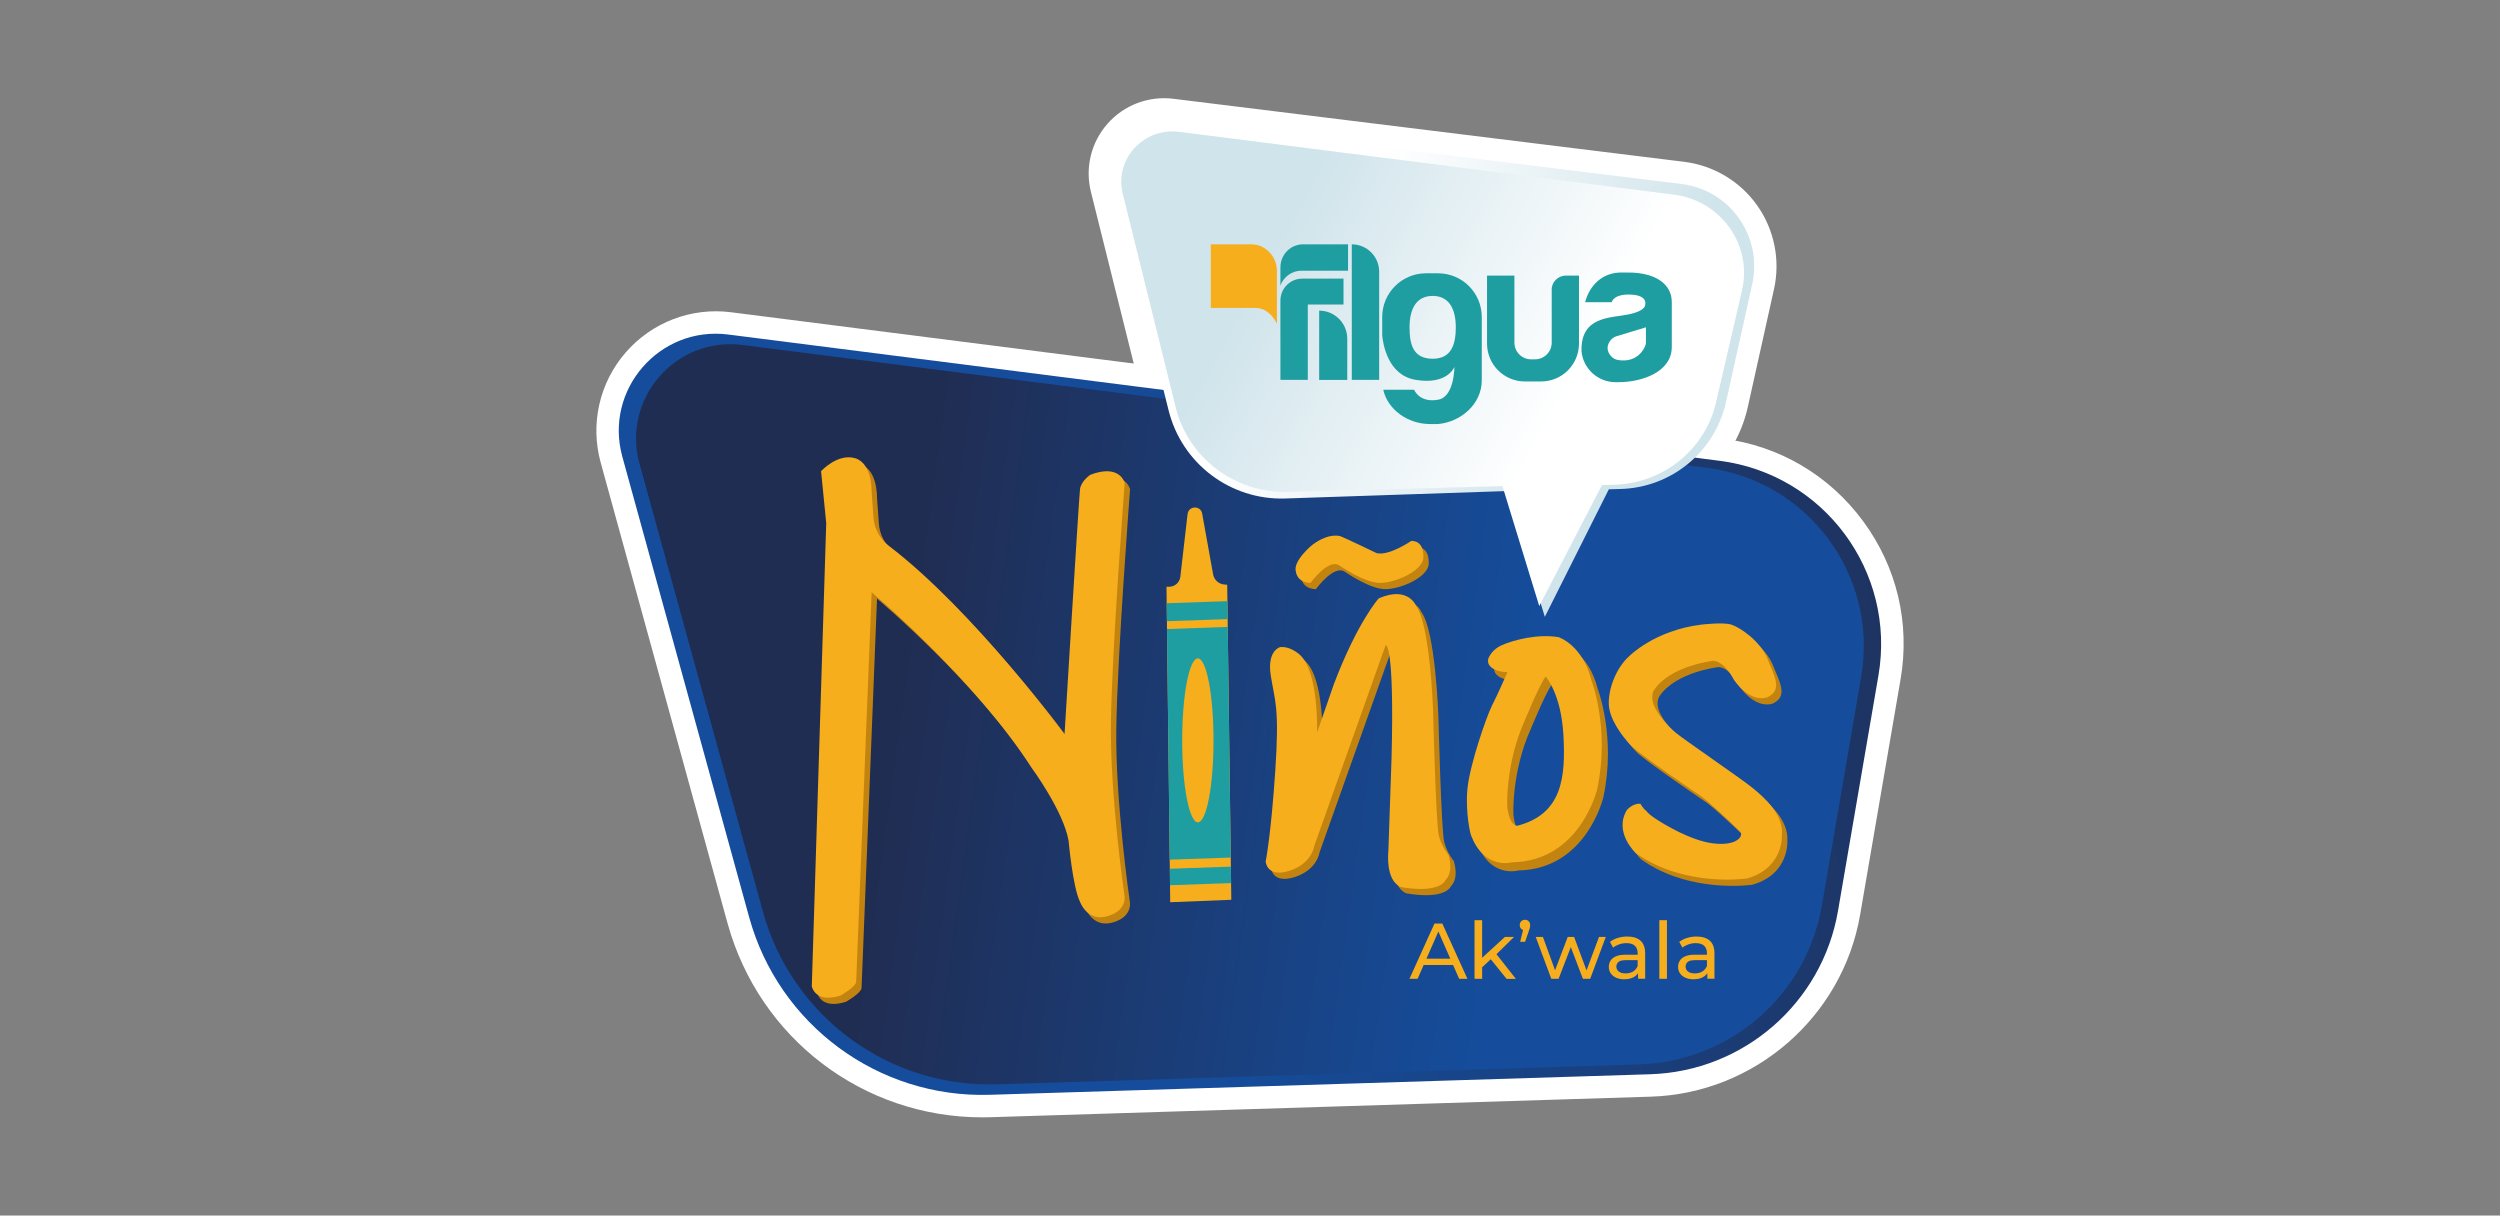 <?xml version="1.0" encoding="UTF-8"?>
<svg xmlns="http://www.w3.org/2000/svg" xmlns:xlink="http://www.w3.org/1999/xlink" id="Capa_1" data-name="Capa 1" viewBox="0 0 552.36 268.57">
  <rect x="0" y="0" width="552.36" height="268.57" fill="#808080" stroke="none"/>
  <defs>
    <style>
      .cls-1 {
        fill: #1f9ea2;
      }

      .cls-2 {
        fill: #f7ae1d;
      }

      .cls-3 {
        clip-path: url(#clippath-1);
      }

      .cls-4 {
        clip-path: url(#clippath-2);
      }

      .cls-5, .cls-6 {
        fill: #fff;
      }

      .cls-7 {
        fill: url(#Degradado_sin_nombre_6-3);
      }

      .cls-8 {
        fill: url(#Degradado_sin_nombre_6-2);
      }

      .cls-9 {
        fill: #c3840f;
      }

      .cls-10 {
        fill: url(#Degradado_sin_nombre_6);
      }

      .cls-6 {
        clip-path: url(#clippath);
      }

      .cls-11 {
        fill: url(#Degradado_sin_nombre_17);
      }

      .cls-12 {
        fill: url(#Degradado_sin_nombre_18);
      }
    </style>
    <linearGradient id="Degradado_sin_nombre_18" data-name="Degradado sin nombre 18" x1="125.94" y1="186.11" x2="509.68" y2="99.88" gradientUnits="userSpaceOnUse">
      <stop offset=".32" stop-color="#154d9c"></stop>
      <stop offset=".85" stop-color="#202d53"></stop>
    </linearGradient>
    <linearGradient id="Degradado_sin_nombre_17" data-name="Degradado sin nombre 17" x1="447.08" y1="192.39" x2="96.74" y2="143.87" gradientUnits="userSpaceOnUse">
      <stop offset=".32" stop-color="#154d9c"></stop>
      <stop offset=".71" stop-color="#202d53"></stop>
    </linearGradient>
    <linearGradient id="Degradado_sin_nombre_6" data-name="Degradado sin nombre 6" x1="243.49" y1="31.66" x2="386.09" y2="107.82" gradientUnits="userSpaceOnUse">
      <stop offset=".35" stop-color="#fff"></stop>
      <stop offset=".78" stop-color="#d0e4eb"></stop>
    </linearGradient>
    <linearGradient id="Degradado_sin_nombre_6-2" data-name="Degradado sin nombre 6" x1="399.33" y1="118.92" x2="250.92" y2="38.03" gradientTransform="translate(-.86 -5.1) rotate(.32)" xlink:href="#Degradado_sin_nombre_6"></linearGradient>
    <clipPath id="clippath">
      <path class="cls-2" d="M262.39,113.57l-1.6,13.85c-.15,1.27-1.22,2.22-2.49,2.22h-.57l.82,69.7,13.5-.54-.91-69.61-.61-.04c-1.25-.09-2.28-1.02-2.5-2.25l-2.42-13.43c-.33-1.84-3-1.76-3.21.1Z"></path>
    </clipPath>
    <clipPath id="clippath-1">
      <path class="cls-6" d="M258.54,204.3c-1.27,0-2.49-.49-3.41-1.36-.97-.92-1.53-2.2-1.54-3.54l-.82-69.7c-.02-1.32.5-2.6,1.43-3.54.53-.54,1.18-.95,1.89-1.19l1.38-11.96c.38-3.27,3.04-5.72,6.33-5.83,3.3-.11,6.1,2.17,6.69,5.41l2.14,11.87c2,.63,3.44,2.48,3.47,4.67l.91,69.61c.03,2.69-2.07,4.91-4.76,5.02l-13.5.54c-.07,0-.13,0-.2,0ZM262.73,133.15l.71,61.03,3.59-.14-.8-61.38c-.61-.44-1.15-.96-1.6-1.55-.5.8-1.15,1.49-1.9,2.04ZM262.39,113.57h0,0Z"></path>
    </clipPath>
    <linearGradient id="Degradado_sin_nombre_6-3" data-name="Degradado sin nombre 6" x1="399.33" y1="118.92" x2="250.92" y2="38.03" gradientTransform="translate(-.86 -5.1) rotate(.32)" xlink:href="#Degradado_sin_nombre_6"></linearGradient>
    <clipPath id="clippath-2">
      <path class="cls-2" d="M262.39,113.57l-1.6,13.85c-.15,1.27-1.22,2.22-2.49,2.22h-.57l.82,69.7,13.5-.54-.91-69.61-.61-.04c-1.25-.09-2.28-1.02-2.5-2.25l-2.42-13.43c-.33-1.84-3-1.76-3.21.1Z"></path>
    </clipPath>
  </defs>
  <g>
    <g>
      <path class="cls-12" d="M137.5,100.9l28.02,101.75c6.55,23.79,28.54,40.01,53.2,39.24l145.87-4.54c20.66-.64,38.01-15.74,41.51-36.11l8.93-51.99c3.94-22.92-12.03-44.5-35.1-47.44l-219.03-27.9c-15.2-1.94-27.47,12.22-23.4,26.99Z"></path>
      <path class="cls-5" d="M217.02,246.87c-26.28,0-49.26-17.42-56.28-42.91l-28.02-101.75c-2.35-8.54-.29-17.63,5.51-24.32,5.8-6.69,14.51-10.02,23.3-8.9l219.03,27.9c12.51,1.59,23.54,8.06,31.04,18.2,7.5,10.14,10.46,22.57,8.32,35l-8.93,51.99c-3.88,22.59-23.33,39.51-46.24,40.22l-145.87,4.54c-.62.02-1.24.03-1.85.03ZM158.09,78.69c-4.76,0-9.18,2.01-12.38,5.7-3.68,4.24-4.93,9.78-3.44,15.19l28.02,101.75c5.83,21.16,24.91,35.62,46.73,35.63.51,0,1.02,0,1.54-.02l145.87-4.54c18.22-.57,33.69-14.02,36.78-31.99l8.93-51.99c1.67-9.74-.64-19.48-6.52-27.43-5.88-7.95-14.52-13.01-24.32-14.26l-219.03-27.9c-.73-.09-1.46-.14-2.18-.14Z"></path>
    </g>
    <g>
      <path class="cls-11" d="M141.3,102.46l27.26,98.96c6.37,23.14,27.76,38.91,51.74,38.16l141.87-4.41c20.09-.62,36.97-15.31,40.37-35.12l8.68-50.56c3.83-22.29-11.7-43.28-34.14-46.14l-213.03-27.13c-14.78-1.88-26.71,11.88-22.76,26.25Z"></path>
      <path class="cls-5" d="M218.65,244.56c-25.62,0-48.03-16.98-54.87-41.83l-27.26-98.96h0c-2.3-8.35-.28-17.24,5.39-23.78s14.19-9.79,22.78-8.7l213.03,27.13c12.21,1.55,22.96,7.86,30.28,17.75,7.32,9.89,10.2,22.02,8.12,34.15l-8.68,50.56c-3.79,22.04-22.75,38.54-45.1,39.23l-141.87,4.41c-.6.02-1.21.03-1.81.03ZM146.08,101.14l27.26,98.96c5.78,21.01,25.04,35.22,46.81,34.52l141.87-4.41c17.66-.55,32.65-13.59,35.64-31l8.68-50.56c1.62-9.44-.62-18.87-6.32-26.57-5.7-7.7-14.06-12.6-23.56-13.81l-213.03-27.13c-5.37-.68-10.49,1.27-14.03,5.36s-4.76,9.43-3.32,14.65h0Z"></path>
    </g>
    <g>
      <path class="cls-9" d="M193.78,110.16l.4,5.54c.18,2.47,1.4,4.76,3.37,6.26,18.78,14.31,38.84,41.71,38.84,41.71,0,0,3.19-52.37,3.42-54.2s2.28-3.19,2.28-3.19c6.61-2.51,7.59,1.82,7.59,1.82,0,0-2.81,36.68-3.04,52.86s2.96,38.05,2.96,38.05c0,0,.91,3.42-3.65,4.78-4.56,1.37-6.15-3.19-6.15-3.19-1.59-3.19-2.51-13.44-2.51-13.44-1.14-6.61-8.2-16.18-8.2-16.18-12.76-19.82-35.32-38.74-35.32-38.74l-3.42,86.13c-.23,1.14-3.42,2.96-3.42,2.96-5.7,1.82-6.38-2.05-6.38-2.05l3.19-102.31-1.14-11.49s3.65-4,7.52-2.86,3.65,7.52,3.65,7.52Z"></path>
      <path class="cls-5" d="M184.18,226.81c-1.75,0-3.33-.42-4.72-1.26-2.33-1.41-3.48-3.7-3.77-5.38-.06-.33-.08-.68-.07-1.02l3.18-101.98-1.11-11.17c-.14-1.4.32-2.79,1.27-3.83.59-.64,5.93-6.24,12.58-4.28,3.45,1.01,7.37,4.81,7.21,12.17l.38,5.29c.08,1.07.6,2.04,1.43,2.67,11.84,9.02,23.97,22.81,31.69,32.28,1.02-16.66,2.47-40.05,2.65-41.44.48-3.88,3.79-6.26,4.45-6.7.31-.21.64-.38.99-.51,3.88-1.47,7.24-1.48,9.98-.01,2.51,1.34,3.82,3.65,4.21,5.37.11.48.15.98.11,1.48-.03.37-2.8,36.72-3.02,52.55-.21,14.81,2.58,34.93,2.88,37.08.68,3.28-.63,8.49-7.1,10.43-6.5,1.95-10.75-2.43-12.15-6.01-1.73-3.78-2.6-11.9-2.85-14.71-.77-3.97-4.85-10.61-7.28-13.9-.06-.08-.12-.17-.18-.26-7.63-11.85-19.07-23.53-26.62-30.65l-3,75.56c-.01.26-.04.52-.09.78-.18.92-.67,3.35-5.82,6.29-.3.17-.62.31-.95.42-1.52.49-2.95.73-4.28.73ZM187.82,107.7l.87,8.81c.02.21.03.43.02.64l-2.6,83.45,2.72-68.54c.07-1.89,1.22-3.57,2.95-4.34,1.73-.76,3.74-.48,5.19.73.64.54,11.25,9.49,22.07,21.54-7.03-8.15-15.95-17.6-24.49-24.1-3.1-2.36-5.03-5.95-5.31-9.86l-.4-5.54c-.01-.17-.02-.33-.01-.5.02-.85-.17-1.97-.4-2.58-.17.05-.38.14-.61.27ZM244.47,198.91s.05.1.08.14c.02,0,.03-.01.05-.02-.55-3.95-3.12-23.19-2.91-38.14.02-1.32.05-2.77.1-4.33-.16,2.57-.31,5.05-.45,7.4-.13,2.08-1.55,3.87-3.55,4.45-2,.59-4.16-.14-5.4-1.83-.05-.07-1.26-1.72-3.34-4.38,1.45,1.96,2.84,3.96,4.13,5.96,1.15,1.57,7.74,10.85,9,18.15.02.13.04.27.05.4.44,4.97,1.38,10.42,2,11.67.13.26.16.27.23.51Z"></path>
    </g>
    <g>
      <path class="cls-9" d="M284.07,144.34s-3.03.68-2.11,6.38c.91,5.7,1.94,6.84.97,21.19-.97,14.35-2.11,19.82-2.11,19.82,0,0,.23,3.65,5.24,2.05s5.49-5.47,5.49-5.47l15.77-44.37s1.99-.96,1.31,25.12l-.7,20.43s-.74,6.38,2.76,7.87c0,0,8.29,1.7,9.99-1.7,0,0,1.7-1.38.53-5.42,0,0-1.49-1.7-2.13-4.25-.64-2.55-1.28-27.85-1.28-27.85,0,0-.64-18.7-3.72-22.85,0,0-1.7-4.57-8.29-1.7,0,0-4.68,5.21-9.89,18.92l-3.72,10.74s.43-13.39-3.83-17.22c0,0-1.97-1.88-4.28-1.68Z"></path>
      <path class="cls-5" d="M314.94,202.77c-2.23,0-4.2-.33-5.26-.55-.32-.07-.64-.16-.94-.29-5.03-2.13-6.26-8.17-5.78-12.79l.69-20.11-7.31,20.58c-.6,2.72-2.96,7.04-8.78,8.9-4.14,1.32-6.86.33-8.42-.73-2.25-1.54-3.16-3.97-3.27-5.73-.03-.44,0-.89.09-1.32,0-.04,1.09-5.47,2.02-19.15.75-11.14.27-13.68-.4-17.19-.16-.84-.34-1.78-.52-2.88-1.3-8.14,3.3-11.41,5.92-12,.22-.05.45-.09.68-.1,4.18-.35,7.33,2.3,8.06,2.98.76.69,1.41,1.52,1.98,2.45,4.36-9.87,7.95-14.04,8.41-14.55.47-.53,1.06-.95,1.71-1.23,3.69-1.61,7.02-1.8,9.91-.57,2.73,1.16,4.1,3.22,4.69,4.37,3.33,5.31,4.15,19.24,4.35,25.13.29,11.66.8,24.81,1.15,26.89.3,1.13.93,1.98,1.05,2.14.51.56.79,1.12,1,1.86,1.48,5.1-.06,8.19-1.23,9.67-2.12,3.4-6.27,4.23-9.8,4.23ZM316.24,193.44s0,0,0,0c0,0,0,0,0,0ZM312.98,192.71c1.41.16,2.89.16,3.67,0,0-.09-.02-.19-.04-.32-.75-1.09-1.77-2.89-2.35-5.19-.34-1.38-.64-6.41-.89-12.29l-.51,14.76c0,.13-.01.27-.03.4-.09.84-.02,1.95.14,2.64ZM288.21,166.2c-.06,1.74-.17,3.73-.33,6.04-.49,7.31-1.04,12.39-1.46,15.67.11-.14.17-.26.21-.35,0-.42.07-.42.25-.91l6.62-18.63c-.7.19-1.46.23-2.21.09-1.27-.23-2.35-.94-3.08-1.92ZM284.31,149.28h0ZM307.95,139.03c.76.09,1.5.35,2.16.78.26.17.5.35.72.55-.25-1.01-.51-1.75-.76-2.15-.15-.2-.27-.4-.38-.61-.16,0-.45.03-.86.15-.24.33-.53.75-.88,1.28ZM309.44,137.02c.03.08.06.15.09.22-.03-.07-.06-.15-.09-.22Z"></path>
    </g>
    <g>
      <path class="cls-9" d="M290.74,130.17s4.07-5.64,6.49-3.78c0,0,5.64,3.92,9.06,3.78,3.43-.14,8.78-2.5,9.35-5.28,0,0,.57-4-2.64-4,0,0-4.85,3.35-7.64,2.71,0,0-6.64-3.21-7.92-3.71,0,0-2.43-1-6.28,1.86,0,0-4.42,3.57-3.64,5.99,0,0,.21,2.35,3.21,2.43Z"></path>
      <path class="cls-5" d="M306.13,135.14c-3.57,0-7.63-2.1-10.05-3.58-.45.45-.96,1.01-1.33,1.53-.96,1.31-2.51,2.09-4.13,2.04-4.6-.11-7.4-3.2-7.96-6.37-1.19-4.91,3.33-9.21,5.39-10.87.05-.04.11-.08.16-.12,5.62-4.17,10-2.89,11.03-2.49h0c1.15.45,5.09,2.33,7.27,3.38.89-.25,2.5-1.04,3.68-1.85.82-.56,1.81-.87,2.81-.87,2.26,0,4.27.89,5.67,2.5,2.31,2.67,2.02,6.15,1.88,7.16-.01.1-.03.2-.05.3-1.27,6.17-9.74,9.06-14,9.24-.12,0-.24,0-.37,0ZM294.22,130.33s0,0,0,0c0,0,0,0,0,0ZM306.11,118.74h0Z"></path>
    </g>
    <g>
      <path class="cls-9" d="M377.15,139.38s4.78-.57,6.56,0,6.28,3.43,7.99,7.56c1.71,4.14,3.28,6.92,0,8.49,0,0-3.57,1.57-7.42-3.85,0,0-1.93-4.04-4.57-4.2,0,0-9.56,1.06-13.13,6.55,0,0-.78,1.21,0,3.21s2.93,4.5,4.78,6.07,14.34,10.06,16.98,12.2c2.64,2.14,6.85,5.85,6.56,10.28,0,0,.57,7.42-7.71,9.78,0,0-13.77,2.07-24.55-5.57,0,0-4.99-4.57-2-9.56,0,0,1.36-1.57,3-1.36,0,0,.78,1.57,3,3.07s8.06,4.99,12.84,5.64c4.78.64,6.78-1.07,6.35-2.43,0,0-4.87-4.85-8.54-7.78,0,0-14.01-9.49-15.8-11.42-1.78-1.93-4.78-5.71-4.85-9.2-.07-3.5,1.71-7.99,4.5-10.49,0,0,5.57-5.71,15.98-6.99Z"></path>
      <path class="cls-5" d="M382.86,200.68c-5.64,0-15-1.02-23.06-6.73-.17-.12-.33-.25-.48-.39-2.76-2.53-6.92-9.07-2.9-15.77.15-.24.31-.47.5-.69.49-.57,3.02-3.25,6.74-3.09-2.71-1.96-4.95-3.69-5.77-4.58-2.76-2.98-6.07-7.56-6.17-12.47-.1-5.03,2.38-10.85,6.06-14.2,1.09-1.05,7.62-6.92,18.77-8.3,0,0,.01,0,.02,0,2.19-.26,6.22-.58,8.66.2,3.24,1.04,8.81,4.94,11.06,10.39.15.36.3.71.44,1.05.88,2.08,1.72,4.05,1.84,6.14.19,3.35-1.53,6.14-4.72,7.67-.05.02-.09.04-.14.07-2.7,1.19-8.57,1.36-13.46-5.52-.17-.23-.31-.48-.43-.74-.19-.38-.51-.86-.79-1.2-2.32.46-5.76,1.55-7.58,3.29.58,1.01,1.8,2.5,3.13,3.62.74.63,4.57,3.32,7.65,5.48,4,2.81,7.78,5.46,9.25,6.66,2.39,1.93,8.66,7.02,8.41,14.11.16,4.08-1.97,11.9-11.31,14.56-.2.06-.41.1-.62.13-.22.03-2.15.31-5.09.31ZM390.46,150.69h0ZM361.16,146.37h0,0Z"></path>
    </g>
    <g>
      <g>
        <path class="cls-10" d="M245.85,41.18l12.35,49.51c2.93,11.75,13.67,19.85,25.77,19.45l48.8-1.64,8.55,27.78,14.14-28.17,2.56-.07c11.26-.29,20.88-8.21,23.33-19.21l5.79-26.05c2.34-10.54-4.9-20.8-15.62-22.13l-112.88-13.93c-8.15-1.01-14.77,6.48-12.78,14.44Z"></path>
        <path class="cls-5" d="M341.33,141.24c-.14,0-.28,0-.41-.02-2.02-.17-3.73-1.55-4.33-3.48l-7.44-24.16-45.02,1.51c-14.33.49-27.27-9.28-30.75-23.2l-12.35-49.51h0c-1.33-5.33.05-10.96,3.69-15.07,3.64-4.11,9.06-6.16,14.51-5.49l112.88,13.93c6.49.8,12.38,4.32,16.15,9.67,3.77,5.34,5.12,12.07,3.7,18.45l-5.79,26.05c-2.91,13.11-14.24,22.55-27.63,23.07l-12.81,25.52c-.85,1.68-2.57,2.73-4.43,2.73ZM332.78,103.55c2.17,0,4.09,1.41,4.74,3.5l4.92,15.98,8.6-17.14c.82-1.63,2.48-2.69,4.3-2.73l2.56-.07c9.01-.23,16.66-6.53,18.61-15.33l5.79-26.05c.83-3.72.07-7.48-2.12-10.59-2.2-3.11-5.49-5.08-9.26-5.55l-112.88-13.93c-2.24-.28-4.38.53-5.87,2.22-1.49,1.69-2.04,3.91-1.49,6.1l12.35,49.51c2.35,9.42,11.09,16.01,20.79,15.69l48.8-1.64c.06,0,.11,0,.17,0Z"></path>
      </g>
      <g>
        <path class="cls-8" d="M248.07,42.81l11.7,47.22c2.78,11.2,13.14,18.98,24.87,18.66l47.31-1.29,8.14,26.51,13.86-26.75,2.48-.05c10.92-.21,20.28-7.7,22.71-18.16l5.75-24.78c2.33-10.03-4.64-19.84-15.02-21.16l-109.34-13.88c-7.89-1-14.35,6.09-12.47,13.68Z"></path>
        <path class="cls-5" d="M340.1,138.86c-.15,0-.3,0-.45-.02-2.01-.18-3.7-1.56-4.29-3.48l-7.03-22.9-43.55,1.19c-13.95.38-26.51-9.05-29.82-22.42l-11.7-47.22c-1.27-5.1.08-10.51,3.59-14.45,3.58-4.03,8.93-6.02,14.32-5.34l109.34,13.88c6.4.81,12.16,4.29,15.81,9.53,3.58,5.14,4.83,11.58,3.41,17.67l-5.75,24.78c-2.91,12.54-13.97,21.53-26.98,21.99l-12.5,24.14c-.86,1.65-2.56,2.68-4.4,2.68ZM331.96,102.44c2.17,0,4.1,1.42,4.74,3.5l4.58,14.91,8.28-15.98c.84-1.61,2.49-2.64,4.3-2.68l2.48-.05c8.67-.17,16.06-6.06,17.98-14.33l5.75-24.78c.79-3.41.12-6.87-1.89-9.76-2.05-2.95-5.3-4.9-8.92-5.36l-109.34-13.88c-2.17-.28-4.23.49-5.66,2.09-1.36,1.52-1.86,3.52-1.37,5.48l11.7,47.22c2.2,8.89,10.59,15.14,19.93,14.9l47.31-1.29s.09,0,.14,0Z"></path>
      </g>
    </g>
    <g>
      <g>
        <path class="cls-2" d="M276.54,53.99h-9.02v14.05h9.98c3.2.08,4.63,3.53,4.63,3.53v-11.73c0-3.09-2.5-5.85-5.59-5.85"></path>
        <path class="cls-5" d="M282.12,76.64c-2.01,0-3.83-1.18-4.55-3.13-.1-.18-.26-.4-.38-.52h-9.67c-2.74,0-4.96-2.22-4.96-4.96v-14.05c0-2.74,2.22-4.96,4.96-4.96h9.02c5.72,0,10.55,4.95,10.55,10.81v11.73c0,2.41-1.69,4.58-4.06,4.99-.3.05-.61.08-.9.08ZM272.48,63.08h4.7v-3.24c0-.48-.42-.89-.63-.89h-4.06v4.13Z"></path>
      </g>
      <g>
        <path class="cls-1" d="M287.55,59.81h10.29v-5.83h-9.95c-2.76,0-4.99,2.28-4.99,5.1v3.99c.72-1.91,2.53-3.26,4.66-3.26"></path>
        <path class="cls-5" d="M282.89,68.03c-.3,0-.6-.03-.9-.08-2.35-.43-4.06-2.48-4.06-4.88v-3.99c0-5.54,4.46-10.05,9.95-10.05h9.95c2.74,0,4.96,2.22,4.96,4.96v5.83c0,2.74-2.22,4.96-4.96,4.96h-10.28s-.01.02-.03.06c-.74,1.95-2.61,3.2-4.63,3.2Z"></path>
      </g>
      <g>
        <path class="cls-1" d="M298.67,53.99v29.94h6.05v-23.9c0-3.34-2.71-6.05-6.05-6.05"></path>
        <path class="cls-5" d="M304.72,88.89h-6.05c-2.74,0-4.96-2.22-4.96-4.96v-29.94c0-2.74,2.22-4.96,4.96-4.96,6.07,0,11,4.94,11,11v23.9c0,2.74-2.22,4.96-4.96,4.96Z"></path>
      </g>
      <g>
        <path class="cls-1" d="M297.67,83.93v-9.09c0-3.43-2.78-6.21-6.21-6.21v15.31h6.21Z"></path>
        <path class="cls-5" d="M297.67,88.89h-6.21c-2.74,0-4.96-2.22-4.96-4.96v-15.31c0-2.74,2.22-4.96,4.96-4.96,6.16,0,11.17,5.01,11.17,11.17v9.09c0,1.31-.52,2.58-1.45,3.51-.93.93-2.19,1.45-3.51,1.45Z"></path>
      </g>
      <g>
        <path class="cls-1" d="M296.83,61.56h-9.1c-2.67,0-4.83,2.17-4.83,4.84v17.53h6.05v-16.65h7.89v-5.72Z"></path>
        <path class="cls-5" d="M288.93,88.89h-6.05c-2.74,0-4.96-2.22-4.96-4.96v-17.53c0-5.4,4.39-9.8,9.79-9.8h9.1c2.74,0,4.96,2.22,4.96,4.96v5.72c0,2.74-2.22,4.96-4.96,4.96h-2.94v11.7c0,2.74-2.22,4.96-4.96,4.96Z"></path>
      </g>
      <g>
        <path class="cls-1" d="M342.84,64.05v11.66c0,2.03-1.65,3.68-3.68,3.68h-.88c-2.03,0-3.68-1.65-3.68-3.68v-14.82h-6.05v15.01c0,4.63,3.74,8.38,8.36,8.38h3.6c4.62,0,8.36-3.75,8.36-8.38v-15.01h-2.89c-1.74,0-3.16,1.41-3.16,3.16"></path>
        <path class="cls-5" d="M340.52,89.23h-3.6c-7.34,0-13.32-5.98-13.32-13.33v-15.01c0-2.74,2.22-4.96,4.96-4.96h6.05c2.22,0,4.1,1.46,4.73,3.48,1.47-2.1,3.9-3.48,6.65-3.48h2.89c2.74,0,4.96,2.22,4.96,4.96v15.01c0,7.35-5.97,13.33-13.32,13.33Z"></path>
      </g>
      <g>
        <path class="cls-1" d="M358.92,60.21h-.75c-4.08,0-6.96,2.79-7.95,6.56h5.88s.34-1.85,4.2-1.68c3.86.17,3.19,2.19,3.19,2.19,0,0,.34,1.35-3.69,2.19-3.96.83-10.56.33-10.38,8.11.36,3.85,3.58,6.86,7.52,6.86h.65c5.39,0,11.78-2.36,11.78-7.76v-9.88c0-.86-.15-1.73-.53-2.51-1.49-3.05-5.43-4.22-9.92-4.07M363.66,75.62c0,.19-.03.38-.08.56-.3,1.04-1.94,4.05-6.1,3.36-.56-.09-1.07-.37-1.46-.78-.65-.68-1.33-1.88-.32-3.39.36-.53.89-.91,1.49-1.09,1.74-.53,5.94-1.82,6.47-1.96v3.3h0Z"></path>
        <path class="cls-5" d="M357.6,89.4h-.65c-6.5,0-11.86-4.88-12.45-11.36-.01-.11-.02-.23-.02-.34-.08-3.37.75-5.84,2.04-7.64-.07-.08-.14-.16-.2-.25-.94-1.22-1.26-2.8-.87-4.29,1.63-6.23,6.64-10.26,12.74-10.26h.69c9.51-.27,13.12,4.18,14.43,6.86.68,1.4,1.03,2.98,1.03,4.68v9.88c0,8.35-8.42,12.72-16.74,12.72ZM360.98,67.68s0,0,0,0c0,0,0,0,0,0ZM360.98,67.67s0,0,0,0c0,0,0,0,0,0ZM360.98,67.66s0,0,0,0c0,0,0,0,0,0Z"></path>
      </g>
      <g>
        <path class="cls-1" d="M317.73,60.38h-2.68c-5.33,0-9.66,4.33-9.66,9.67v4.08c.17,1.63,1.11,8.75,7.39,9.8,7.05,1.18,8.57-2.87,8.57-2.87,0,0-.01,6.57-3.54,7.24-4.21.8-5.37-2.19-5.37-2.19h-6.82c.96,4.33,5.37,7.58,10.33,7.58h1.78c4.97-.45,9.66-4.34,9.66-9.68v-13.96c0-5.34-4.32-9.67-9.66-9.67M316.54,79.26c-4.29,0-5.11-3.11-5.11-6.94s1.34-6.94,5.11-6.94,5.11,3.11,5.11,6.94-1.01,6.94-5.11,6.94"></path>
        <path class="cls-5" d="M315.98,98.66c-7.35,0-13.73-4.82-15.2-11.47-.33-1.47.03-3,.97-4.18.27-.34.58-.64.93-.89-1.16-2.1-1.93-4.62-2.22-7.48-.02-.17-.03-.34-.03-.51v-4.08c0-8.07,6.56-14.63,14.61-14.63h2.6c8.11-.03,14.7,6.54,14.7,14.63v13.96c0,7.49-6.23,13.91-14.18,14.61-.14.01-.27.02-.41.02h-1.78ZM316.54,70.66c-.08.37-.16.91-.16,1.65,0,.99.07,1.6.14,1.96.08-.34.17-.95.17-1.96,0-.74-.07-1.28-.16-1.65ZM316.11,74.27h0Z"></path>
      </g>
    </g>
    <g>
      <path class="cls-9" d="M352.99,152.14c-2-7.92-7.28-9.56-7.28-9.56-4.64-.78-9.99.64-12.56,1.78-1.62.72-2.45,1.9-2.84,2.67-.28.56-.25,1.23.11,1.74,1.14,1.62,4.01,1.52,4.01,1.52,0,0-2.28,5.21-3.43,7.42-1.14,2.21-4.92,13.06-5.42,18.41s.71,9.99.71,9.99c2.93,8.06,9.2,6.21,9.2,6.21,15.06-.29,18.77-16.2,18.77-16.2,2.85-13.41-1.28-23.98-1.28-23.98ZM336.58,184.25s-1.71.14-2.21-4.28c0,0-.36-7.99,2.93-16.7,0,0,4.21-10.42,5.57-11.99,0,0,3.43,3.78,3.92,12.99.5,9.2-.21,17.4-10.2,19.98Z"></path>
      <path class="cls-5" d="M333.93,197.45c-.95,0-2.07-.11-3.27-.45-2.88-.81-6.79-3.07-9.02-9.21-.05-.14-.1-.29-.14-.44-.06-.22-1.43-5.55-.85-11.71.56-6.01,4.51-17.43,5.95-20.22.3-.58.7-1.42,1.13-2.34-.49-.41-.95-.89-1.36-1.47-1.41-2-1.6-4.62-.48-6.83,1.1-2.19,2.97-3.95,5.25-4.96,2.87-1.28,9.35-3.17,15.4-2.14.22.04.43.09.64.15.81.25,7.89,2.72,10.54,12.81.73,2.04,4.27,12.96,1.4,26.49,0,.03-.01.06-.02.09-1.57,6.73-8.38,19.45-22.99,20.01-.53.1-1.28.2-2.18.2ZM336.58,184.25h0,0ZM341.87,165.19c-1.82,4.9-2.35,9.58-2.5,12.26,2.19-2.06,2.81-5.65,2.5-12.26ZM354.28,176.11h0,0ZM338.8,147.77c.08.13.14.26.21.4.04-.05.07-.09.11-.13.13-.15.26-.28.4-.41-.24.04-.48.09-.71.14Z"></path>
    </g>
    <g>
      <path class="cls-2" d="M192.59,108.78l.4,5.54c.18,2.47,1.4,4.76,3.37,6.26,18.78,14.31,38.84,41.71,38.84,41.71,0,0,3.19-52.37,3.42-54.2s2.28-3.19,2.28-3.19c6.61-2.51,7.59,1.82,7.59,1.82,0,0-2.81,36.68-3.04,52.86-.23,16.18,2.96,38.05,2.96,38.05,0,0,.91,3.42-3.65,4.78-4.56,1.37-6.15-3.19-6.15-3.19-1.59-3.19-2.51-13.44-2.51-13.44-1.14-6.61-8.2-16.18-8.2-16.18-12.76-19.82-35.32-38.74-35.32-38.74l-3.42,86.13c-.23,1.14-3.42,2.96-3.42,2.96-5.7,1.82-6.38-2.05-6.38-2.05l3.19-102.31-1.14-11.49s3.65-4,7.52-2.86,3.65,7.52,3.65,7.52Z"></path>
      <path class="cls-5" d="M182.99,225.42c-1.75,0-3.33-.42-4.72-1.26-2.33-1.41-3.48-3.7-3.78-5.38-.06-.33-.08-.68-.07-1.02l3.18-101.98-1.11-11.17c-.14-1.4.32-2.79,1.27-3.83.59-.64,5.93-6.24,12.58-4.28,3.45,1.01,7.37,4.81,7.21,12.17l.38,5.29c.08,1.07.6,2.04,1.43,2.67,11.84,9.02,23.97,22.81,31.69,32.28,1.02-16.66,2.47-40.05,2.65-41.44.48-3.88,3.79-6.26,4.45-6.7.31-.21.64-.38.99-.51,3.88-1.47,7.24-1.48,9.98-.01,2.51,1.34,3.82,3.65,4.21,5.37.11.48.15.98.11,1.48-.03.37-2.8,36.72-3.02,52.55-.21,14.81,2.58,34.93,2.88,37.08.68,3.28-.63,8.49-7.1,10.43-6.5,1.95-10.75-2.43-12.15-6.01-1.73-3.78-2.6-11.9-2.85-14.71-.77-3.97-4.85-10.61-7.28-13.9-.06-.08-.12-.17-.18-.26-7.63-11.85-19.07-23.53-26.61-30.65l-3,75.56c-.01.26-.04.52-.09.78-.18.92-.67,3.35-5.82,6.29-.3.17-.62.31-.95.42-1.52.49-2.95.73-4.28.73ZM186.63,106.32l.87,8.81c.02.21.03.43.02.64l-2.6,83.45,2.72-68.54c.07-1.89,1.22-3.57,2.95-4.34,1.73-.76,3.74-.48,5.19.73.64.54,11.26,9.49,22.07,21.55-7.04-8.15-15.96-17.6-24.5-24.1-3.1-2.36-5.03-5.95-5.31-9.86l-.4-5.54c-.01-.17-.02-.33-.01-.5.02-.85-.17-1.97-.4-2.58-.17.05-.38.14-.61.27ZM243.28,197.53s.05.1.08.14c.02,0,.03-.01.05-.02-.55-3.95-3.12-23.19-2.91-38.14.02-1.32.05-2.77.1-4.33-.16,2.57-.31,5.05-.45,7.4-.13,2.08-1.55,3.87-3.55,4.45-2,.59-4.16-.14-5.4-1.83-.05-.07-1.27-1.72-3.34-4.39,1.45,1.96,2.84,3.96,4.14,5.97,1.15,1.57,7.74,10.85,9,18.15.02.13.04.27.05.4.44,4.97,1.38,10.42,2,11.67.13.26.16.27.23.51Z"></path>
    </g>
    <g>
      <path class="cls-2" d="M282.89,142.96s-3.03.68-2.11,6.38c.91,5.7,1.94,6.84.97,21.19s-2.11,19.82-2.11,19.82c0,0,.23,3.65,5.24,2.05,5.01-1.59,5.49-5.47,5.49-5.47l15.77-44.37s1.99-.96,1.31,25.12l-.7,20.43s-.74,6.38,2.76,7.87c0,0,8.29,1.7,9.99-1.7,0,0,1.7-1.38.53-5.42,0,0-1.49-1.7-2.13-4.25-.64-2.55-1.28-27.85-1.28-27.85,0,0-.64-18.7-3.72-22.85,0,0-1.7-4.57-8.29-1.7,0,0-4.68,5.21-9.89,18.92l-3.72,10.74s.43-13.39-3.83-17.22c0,0-1.97-1.88-4.28-1.68Z"></path>
      <path class="cls-5" d="M313.75,201.38c-2.23,0-4.2-.33-5.26-.55-.32-.07-.64-.16-.94-.29-5.03-2.13-6.26-8.17-5.78-12.79l.69-20.11-7.31,20.58c-.6,2.72-2.96,7.04-8.78,8.9-4.15,1.32-6.86.33-8.42-.73-2.25-1.54-3.16-3.97-3.27-5.73-.03-.44,0-.89.09-1.32,0-.04,1.09-5.47,2.02-19.15.75-11.14.27-13.68-.4-17.19-.16-.84-.34-1.78-.52-2.88-1.3-8.14,3.3-11.41,5.92-12,.22-.05.45-.09.68-.1,4.19-.35,7.33,2.3,8.05,2.97.76.69,1.41,1.52,1.98,2.45,4.36-9.87,7.95-14.04,8.41-14.55.47-.53,1.06-.95,1.71-1.23,3.69-1.6,7.02-1.8,9.91-.57,2.73,1.16,4.1,3.22,4.69,4.37,3.33,5.31,4.15,19.24,4.35,25.13.29,11.66.8,24.81,1.15,26.89.3,1.13.93,1.98,1.06,2.15.51.56.79,1.12,1,1.86,1.48,5.1-.06,8.19-1.23,9.67-2.12,3.4-6.27,4.23-9.8,4.23ZM315.05,192.06s0,0,0,0c0,0,0,0,0,0ZM311.8,191.32c1.41.16,2.89.16,3.67,0,0-.09-.02-.19-.04-.32-.75-1.09-1.77-2.89-2.35-5.19-.34-1.37-.64-6.41-.89-12.29l-.51,14.76c0,.13-.01.27-.03.4-.09.84-.02,1.95.14,2.64ZM287.02,164.82c-.06,1.74-.17,3.73-.33,6.04-.49,7.31-1.04,12.39-1.46,15.67.11-.14.17-.26.21-.35,0-.42.07-.42.25-.91l6.62-18.63c-.7.19-1.46.23-2.21.09-1.27-.23-2.35-.94-3.08-1.92ZM306.77,137.64c.76.09,1.5.35,2.16.78.26.17.5.35.72.55-.25-1.01-.51-1.75-.76-2.15-.15-.2-.27-.4-.38-.61-.16,0-.45.03-.86.15-.24.33-.53.75-.88,1.28ZM308.25,135.63c.03.08.06.15.09.22-.03-.07-.06-.15-.09-.22Z"></path>
    </g>
    <g>
      <path class="cls-2" d="M289.55,128.79s4.07-5.64,6.49-3.78c0,0,5.64,3.92,9.06,3.78s8.78-2.5,9.35-5.28c0,0,.57-4-2.64-4,0,0-4.85,3.35-7.64,2.71,0,0-6.64-3.21-7.92-3.71,0,0-2.43-1-6.28,1.86,0,0-4.42,3.57-3.64,5.99,0,0,.21,2.35,3.21,2.43Z"></path>
      <path class="cls-5" d="M304.94,133.75c-3.57,0-7.63-2.1-10.05-3.58-.45.45-.96,1.01-1.33,1.53-.96,1.31-2.51,2.08-4.13,2.04-4.6-.11-7.4-3.2-7.95-6.37-1.19-4.91,3.33-9.21,5.39-10.87.05-.04.11-.08.16-.12,5.62-4.17,10-2.89,11.03-2.49h0c1.15.45,5.09,2.33,7.27,3.38.89-.25,2.5-1.04,3.68-1.85.82-.56,1.81-.87,2.81-.87,2.26,0,4.27.89,5.67,2.5,2.31,2.67,2.02,6.15,1.88,7.16-.01.1-.03.2-.05.29-1.26,6.17-9.74,9.06-14,9.24-.12,0-.24,0-.37,0Z"></path>
    </g>
    <g>
      <path class="cls-2" d="M351.63,150.34c-2-7.92-7.28-9.56-7.28-9.56-4.64-.78-9.99.64-12.56,1.78-1.62.72-2.45,1.9-2.84,2.67-.28.56-.25,1.23.11,1.74,1.14,1.62,4.01,1.52,4.01,1.52,0,0-2.28,5.21-3.43,7.42-1.14,2.21-4.92,13.06-5.42,18.41s.71,9.99.71,9.99c2.93,8.06,9.2,6.21,9.2,6.21,15.06-.29,18.77-16.2,18.77-16.2,2.85-13.41-1.28-23.98-1.28-23.98ZM335.22,182.45s-1.71.14-2.21-4.28c0,0-.36-7.99,2.93-16.7,0,0,4.21-10.42,5.57-11.99,0,0,3.43,3.78,3.92,12.99.5,9.2-.21,17.4-10.2,19.98Z"></path>
      <path class="cls-5" d="M332.57,195.65c-.95,0-2.07-.11-3.27-.45-2.88-.81-6.79-3.07-9.02-9.21-.05-.14-.1-.29-.14-.44-.06-.22-1.43-5.55-.85-11.71.56-6.02,4.51-17.43,5.95-20.22.3-.58.7-1.42,1.13-2.34-.49-.41-.95-.89-1.36-1.47-1.41-2-1.6-4.62-.48-6.83,1.1-2.19,2.97-3.95,5.25-4.96,2.87-1.28,9.35-3.16,15.4-2.14.22.04.43.09.64.15.81.25,7.89,2.72,10.54,12.81.73,2.04,4.27,12.96,1.4,26.49,0,.03-.01.06-.02.09-1.57,6.73-8.38,19.45-22.99,20.01-.53.1-1.28.2-2.18.2ZM335.22,182.45h0,0ZM340.5,163.39c-1.82,4.9-2.35,9.58-2.5,12.26,2.19-2.06,2.81-5.65,2.5-12.26ZM352.91,174.32h0,0ZM337.43,145.97c.08.13.14.26.21.4.04-.04.07-.09.11-.13.13-.15.26-.28.4-.41-.24.04-.48.09-.71.14Z"></path>
    </g>
    <g>
      <path class="cls-2" d="M375.96,138s4.78-.57,6.56,0,6.28,3.43,7.99,7.56,3.28,6.92,0,8.49c0,0-3.57,1.57-7.42-3.85,0,0-1.93-4.04-4.57-4.2,0,0-9.56,1.06-13.13,6.55,0,0-.78,1.21,0,3.21s2.93,4.5,4.78,6.07,14.34,10.06,16.98,12.2c2.64,2.14,6.85,5.85,6.56,10.28,0,0,.57,7.42-7.71,9.78,0,0-13.77,2.07-24.55-5.57,0,0-4.99-4.57-2-9.56,0,0,1.36-1.57,3-1.36,0,0,.78,1.57,3,3.07,2.21,1.5,8.06,4.99,12.84,5.64s6.78-1.07,6.35-2.43c0,0-4.87-4.85-8.54-7.78,0,0-14.01-9.49-15.8-11.42-1.78-1.93-4.78-5.71-4.85-9.2-.07-3.5,1.71-7.99,4.5-10.49,0,0,5.57-5.71,15.98-6.99Z"></path>
      <path class="cls-5" d="M381.67,199.29c-5.64,0-15-1.02-23.06-6.73-.17-.12-.33-.25-.48-.39-2.76-2.53-6.92-9.07-2.9-15.77.15-.24.31-.47.5-.69.49-.57,3.01-3.24,6.74-3.09-2.71-1.97-4.95-3.69-5.77-4.58-2.76-2.98-6.07-7.56-6.17-12.47-.1-5.03,2.38-10.85,6.06-14.2,1.09-1.05,7.62-6.92,18.77-8.3,0,0,.01,0,.02,0,2.19-.26,6.22-.58,8.66.2,3.24,1.04,8.81,4.94,11.06,10.39.15.36.3.71.44,1.05.88,2.08,1.72,4.05,1.84,6.14.19,3.35-1.53,6.14-4.72,7.67-.05.02-.09.04-.14.07-2.7,1.19-8.57,1.36-13.46-5.52-.17-.23-.31-.48-.43-.74-.19-.38-.51-.86-.79-1.2-2.32.46-5.76,1.55-7.58,3.29.58,1.01,1.81,2.5,3.13,3.62.74.63,4.57,3.32,7.65,5.48,4,2.81,7.78,5.46,9.25,6.66,2.39,1.93,8.66,7.02,8.41,14.11.16,4.08-1.97,11.9-11.31,14.56-.2.06-.41.1-.62.13-.22.03-2.15.31-5.09.31ZM359.98,144.99h0,0Z"></path>
    </g>
    <g>
      <path class="cls-2" d="M262.39,113.57l-1.6,13.85c-.15,1.27-1.22,2.22-2.49,2.22h-.57l.82,69.7,13.5-.54-.91-69.61-.61-.04c-1.25-.09-2.28-1.02-2.5-2.25l-2.42-13.43c-.33-1.84-3-1.76-3.21.1Z"></path>
      <path class="cls-5" d="M258.54,204.3c-1.27,0-2.49-.49-3.41-1.36-.97-.92-1.53-2.2-1.54-3.54l-.82-69.7c-.02-1.32.5-2.6,1.43-3.54.53-.54,1.18-.95,1.89-1.19l1.38-11.96c.38-3.27,3.04-5.72,6.33-5.83,3.3-.11,6.1,2.17,6.69,5.41l2.14,11.87c2,.63,3.44,2.48,3.47,4.67l.91,69.61c.03,2.69-2.07,4.91-4.76,5.02l-13.5.54c-.07,0-.13,0-.2,0ZM262.73,133.15l.71,61.03,3.59-.14-.8-61.38c-.61-.44-1.15-.96-1.6-1.55-.5.8-1.15,1.49-1.9,2.04ZM262.39,113.57h0,0Z"></path>
      <g class="cls-3">
        <g>
          <rect class="cls-1" x="256.34" y="138.74" width="18.49" height="50.95" transform="translate(-5.51 9.26) rotate(-1.98)"></rect>
          <path class="cls-5" d="M257.22,194.96c-2.66,0-4.86-2.11-4.95-4.79l-1.76-50.92c-.05-1.31.43-2.59,1.33-3.55.9-.96,2.14-1.53,3.45-1.57l18.47-.64c2.73-.1,5.03,2.05,5.13,4.78l1.76,50.92c.05,1.31-.43,2.59-1.33,3.55-.9.96-2.14,1.53-3.45,1.57l-18.47.64c-.06,0-.12,0-.17,0ZM260.6,143.86l1.42,41.02,8.57-.3-1.42-41.02-8.57.3Z"></path>
        </g>
        <g>
          <rect class="cls-1" x="254.43" y="133.08" width="19.64" height="3.97" transform="translate(-4.5 9.19) rotate(-1.98)"></rect>
          <path class="cls-5" d="M254.5,142.35c-1.25,0-2.46-.48-3.38-1.33-.96-.9-1.53-2.14-1.57-3.45l-.14-3.97c-.09-2.74,2.05-5.03,4.78-5.13l19.63-.68c2.73-.1,5.03,2.05,5.13,4.78l.14,3.97c.05,1.31-.43,2.59-1.33,3.55-.9.96-2.14,1.53-3.45,1.57l-19.63.68c-.06,0-.11,0-.17,0Z"></path>
        </g>
        <g>
          <rect class="cls-1" x="257.07" y="191.66" width="20.42" height="3.64" transform="translate(-6.51 9.33) rotate(-1.98)"></rect>
          <path class="cls-5" d="M257.13,200.61c-2.66,0-4.86-2.11-4.95-4.79l-.13-3.64c-.05-1.31.43-2.59,1.33-3.55.9-.96,2.14-1.53,3.45-1.57l20.41-.7c2.73-.09,5.03,2.05,5.13,4.78l.13,3.64c.05,1.31-.43,2.59-1.33,3.55-.9.96-2.14,1.53-3.45,1.57l-20.41.7c-.06,0-.12,0-.17,0Z"></path>
        </g>
        <g>
          <ellipse class="cls-2" cx="264.66" cy="163.58" rx="3.46" ry="18.11"></ellipse>
          <path class="cls-5" d="M264.66,186.64c-5.53,0-6.83-6.78-7.31-9.33-.71-3.72-1.1-8.59-1.1-13.73s.39-10.02,1.1-13.73c.49-2.55,1.78-9.33,7.31-9.33s6.83,6.78,7.31,9.33c.71,3.72,1.1,8.59,1.1,13.73s-.39,10.02-1.1,13.73c-.49,2.55-1.78,9.33-7.31,9.33Z"></path>
        </g>
      </g>
    </g>
    <g>
      <g>
        <path class="cls-2" d="M311.41,216.26l5.53-12.21h1.73l5.55,12.21h-1.83l-4.94-11.24h.7l-4.94,11.24h-1.8ZM313.77,213.21l.47-1.4h6.87l.51,1.4h-7.85Z"></path>
        <path class="cls-5" d="M324.22,221.22h-1.83c-1.97,0-3.75-1.16-4.54-2.96l-.06-.09-.04.09c-.79,1.8-2.57,2.96-4.54,2.96h-1.8c-1.68,0-3.25-.86-4.17-2.27-.91-1.42-1.04-3.2-.35-4.73l5.53-12.21c.8-1.77,2.57-2.91,4.52-2.91h1.73c1.94,0,3.71,1.14,4.51,2.91l5.55,12.21c.7,1.53.57,3.32-.35,4.73-.91,1.42-2.48,2.27-4.17,2.27Z"></path>
      </g>
      <g>
        <path class="cls-2" d="M325.79,216.26v-12.95h1.68v12.95h-1.68ZM327.15,214.03l.03-2.15,5.32-4.87h2.02l-4.08,4.01-.91.77-2.39,2.23ZM332.86,216.26l-3.63-4.5,1.08-1.34,4.61,5.85h-2.06Z"></path>
        <path class="cls-5" d="M334.91,221.22h-2.06c-.97,0-1.9-.28-2.7-.8-.78.5-1.7.8-2.7.8h-1.67c-2.74,0-4.96-2.22-4.96-4.96v-12.95c0-2.74,2.22-4.96,4.96-4.96h1.67c2.31,0,4.24,1.57,4.8,3.71.08,0,.16,0,.24,0h2.02c2.01,0,3.83,1.22,4.59,3.08s.32,4-1.11,5.41l-.72.71,1.52,1.93c1.18,1.49,1.4,3.52.57,5.23-.83,1.71-2.56,2.79-4.46,2.79Z"></path>
      </g>
      <g>
        <path class="cls-2" d="M335.87,208.08l.87-3.54.23,1.01c-.34,0-.62-.1-.85-.31-.23-.21-.34-.49-.34-.84s.11-.65.34-.86c.23-.22.5-.32.83-.32s.61.11.82.34c.21.23.31.51.31.85,0,.1,0,.21-.02.32-.01.11-.04.24-.08.38-.04.14-.1.32-.18.54l-.84,2.44h-1.1Z"></path>
        <path class="cls-5" d="M336.97,213.04h-1.1c-1.52,0-2.96-.7-3.9-1.9-.94-1.2-1.28-2.76-.91-4.24l.11-.44c-.22-.65-.34-1.34-.34-2.05,0-1.72.67-3.31,1.89-4.46,1.14-1.09,2.65-1.68,4.24-1.68,1.73,0,3.31.69,4.46,1.94,1.05,1.14,1.63,2.63,1.63,4.21,0,.27-.02.56-.04.84-.04.41-.12.82-.25,1.24-.06.22-.15.48-.27.81l-.82,2.4c-.69,2-2.57,3.35-4.69,3.35Z"></path>
      </g>
      <g>
        <path class="cls-2" d="M342.75,216.26l-3.44-9.25h1.59l3.05,8.38h-.75l3.18-8.38h1.41l3.11,8.38h-.73l3.12-8.38h1.5l-3.45,9.25h-1.61l-2.91-7.64h.49l-2.95,7.64h-1.61Z"></path>
        <path class="cls-5" d="M351.33,221.22h-1.61c-.98,0-1.9-.29-2.69-.79-.78.51-1.71.79-2.69.79h-1.61c-2.07,0-3.92-1.29-4.65-3.23l-3.44-9.25c-.57-1.52-.35-3.22.58-4.56s2.45-2.13,4.07-2.13h1.59c1,0,1.95.3,2.74.83.79-.53,1.74-.83,2.74-.83h1.41c1,0,1.95.3,2.75.83.8-.53,1.75-.83,2.75-.83h1.5c1.62,0,3.15.8,4.07,2.13s1.14,3.04.57,4.56l-3.45,9.25c-.72,1.94-2.58,3.22-4.64,3.22Z"></path>
      </g>
      <g>
        <path class="cls-2" d="M358.89,216.37c-.69,0-1.29-.12-1.81-.35-.52-.23-.92-.56-1.2-.97-.28-.41-.42-.88-.42-1.4s.12-.95.36-1.36c.24-.41.63-.73,1.17-.98s1.27-.37,2.19-.37h2.93v1.2h-2.86c-.84,0-1.4.14-1.69.42-.29.28-.44.62-.44,1.01,0,.45.18.82.54,1.09.36.27.86.41,1.5.41s1.18-.14,1.65-.42c.47-.28.81-.69,1.02-1.22l.33,1.15c-.22.55-.61.98-1.17,1.3-.56.32-1.26.48-2.11.48ZM361.92,216.26v-1.95l-.09-.37v-3.33c0-.71-.21-1.26-.62-1.65-.41-.39-1.03-.58-1.86-.58-.55,0-1.08.09-1.61.27-.52.18-.97.42-1.33.72l-.7-1.26c.48-.38,1.05-.68,1.72-.88.67-.2,1.37-.31,2.1-.31,1.27,0,2.24.31,2.93.92.69.62,1.03,1.56,1.03,2.83v5.58h-1.59Z"></path>
        <path class="cls-5" d="M358.89,221.33c-1.39,0-2.68-.26-3.84-.78-1.37-.62-2.47-1.53-3.27-2.71-.83-1.22-1.27-2.67-1.27-4.18,0-1.19.26-2.32.76-3.36-1.01-2.07-.46-4.58,1.35-6.04.97-.78,2.11-1.37,3.38-1.76,1.14-.35,2.33-.52,3.55-.52,3.14,0,5.13,1.19,6.24,2.19,1.22,1.1,2.67,3.12,2.67,6.51v5.58c0,2.74-2.22,4.96-4.96,4.96h-1.59c-.33,0-.66-.03-.97-.1-.65.13-1.34.2-2.06.2Z"></path>
      </g>
      <g>
        <path class="cls-2" d="M366.62,216.26v-12.95h1.68v12.95h-1.68Z"></path>
        <rect class="cls-5" x="361.66" y="198.36" width="11.59" height="22.86" rx="4.96" ry="4.96"></rect>
      </g>
      <g>
        <path class="cls-2" d="M374.19,216.37c-.69,0-1.29-.12-1.81-.35-.52-.23-.92-.56-1.2-.97-.28-.41-.42-.88-.42-1.4s.12-.95.36-1.36c.24-.41.63-.73,1.17-.98s1.27-.37,2.19-.37h2.93v1.2h-2.86c-.84,0-1.4.14-1.69.42-.29.28-.44.62-.44,1.01,0,.45.18.82.54,1.09.36.27.86.41,1.5.41s1.18-.14,1.65-.42c.47-.28.81-.69,1.02-1.22l.33,1.15c-.22.55-.61.98-1.17,1.3-.56.32-1.26.48-2.11.48ZM377.23,216.26v-1.95l-.09-.37v-3.33c0-.71-.21-1.26-.62-1.65-.41-.39-1.03-.58-1.86-.58-.55,0-1.08.09-1.61.27-.52.18-.97.42-1.33.72l-.7-1.26c.48-.38,1.05-.68,1.72-.88.67-.2,1.37-.31,2.1-.31,1.27,0,2.24.31,2.93.92.69.62,1.03,1.56,1.03,2.83v5.58h-1.59Z"></path>
        <path class="cls-5" d="M374.19,221.33c-1.39,0-2.68-.26-3.84-.78-1.37-.62-2.47-1.53-3.27-2.71-.83-1.22-1.27-2.67-1.27-4.18,0-1.19.26-2.32.76-3.36-1.01-2.07-.46-4.58,1.35-6.04.97-.78,2.11-1.37,3.38-1.76,1.14-.35,2.33-.52,3.55-.52,3.14,0,5.13,1.19,6.24,2.19,1.22,1.1,2.67,3.12,2.67,6.51v5.58c0,2.74-2.22,4.96-4.96,4.96h-1.59c-.33,0-.66-.03-.97-.1-.65.13-1.34.2-2.06.2Z"></path>
      </g>
    </g>
  </g>
  <g>
    <path class="cls-12" d="M137.5,100.9l28.02,101.75c6.55,23.79,28.54,40.01,53.2,39.24l145.87-4.54c20.66-.64,38.01-15.74,41.51-36.11l8.93-51.99c3.94-22.92-12.03-44.5-35.1-47.44l-219.03-27.9c-15.2-1.94-27.47,12.22-23.4,26.99Z"></path>
    <path class="cls-11" d="M141.3,102.46l27.26,98.96c6.37,23.14,27.76,38.91,51.74,38.16l141.87-4.41c20.09-.62,36.97-15.31,40.37-35.12l8.68-50.56c3.83-22.29-11.7-43.28-34.14-46.14l-213.03-27.13c-14.78-1.88-26.71,11.88-22.76,26.25Z"></path>
    <path class="cls-9" d="M193.78,110.16l.4,5.54c.18,2.47,1.4,4.76,3.37,6.26,18.78,14.31,38.84,41.71,38.84,41.71,0,0,3.19-52.37,3.42-54.2s2.28-3.19,2.28-3.19c6.61-2.51,7.59,1.82,7.59,1.82,0,0-2.81,36.68-3.04,52.86s2.96,38.05,2.96,38.05c0,0,.91,3.42-3.65,4.78-4.56,1.37-6.15-3.19-6.15-3.19-1.59-3.19-2.51-13.44-2.51-13.44-1.14-6.61-8.2-16.18-8.2-16.18-12.76-19.82-35.32-38.74-35.32-38.74l-3.42,86.13c-.23,1.14-3.42,2.96-3.42,2.96-5.7,1.82-6.38-2.05-6.38-2.05l3.19-102.31-1.14-11.49s3.65-4,7.52-2.86,3.65,7.52,3.65,7.52Z"></path>
    <path class="cls-9" d="M284.07,144.34s-3.03.68-2.11,6.38c.91,5.7,1.94,6.84.97,21.19-.97,14.35-2.11,19.82-2.11,19.82,0,0,.23,3.65,5.24,2.05s5.49-5.47,5.49-5.47l15.77-44.37s1.99-.96,1.31,25.12l-.7,20.43s-.74,6.38,2.76,7.87c0,0,8.29,1.7,9.99-1.7,0,0,1.7-1.38.53-5.42,0,0-1.49-1.7-2.13-4.25-.64-2.55-1.28-27.85-1.28-27.85,0,0-.64-18.7-3.72-22.85,0,0-1.7-4.57-8.29-1.7,0,0-4.68,5.21-9.89,18.92l-3.72,10.74s.43-13.39-3.83-17.22c0,0-1.97-1.88-4.28-1.68Z"></path>
    <path class="cls-9" d="M290.74,130.17s4.07-5.64,6.49-3.78c0,0,5.64,3.92,9.06,3.78,3.43-.14,8.78-2.5,9.35-5.28,0,0,.57-4-2.64-4,0,0-4.85,3.35-7.64,2.71,0,0-6.64-3.21-7.92-3.71,0,0-2.43-1-6.28,1.86,0,0-4.42,3.57-3.64,5.99,0,0,.21,2.35,3.21,2.43Z"></path>
    <path class="cls-9" d="M377.15,139.38s4.78-.57,6.56,0,6.28,3.43,7.99,7.56c1.71,4.14,3.28,6.92,0,8.49,0,0-3.57,1.57-7.42-3.85,0,0-1.93-4.04-4.57-4.2,0,0-9.56,1.06-13.13,6.55,0,0-.78,1.21,0,3.21s2.93,4.5,4.78,6.07,14.34,10.06,16.98,12.2c2.64,2.14,6.85,5.85,6.56,10.28,0,0,.57,7.42-7.71,9.78,0,0-13.77,2.07-24.55-5.57,0,0-4.99-4.57-2-9.56,0,0,1.36-1.57,3-1.36,0,0,.78,1.57,3,3.07s8.06,4.99,12.84,5.64c4.78.64,6.78-1.07,6.35-2.43,0,0-4.87-4.85-8.54-7.78,0,0-14.01-9.49-15.8-11.42-1.78-1.93-4.78-5.71-4.85-9.2-.07-3.5,1.71-7.99,4.5-10.49,0,0,5.57-5.71,15.98-6.99Z"></path>
    <g>
      <path class="cls-10" d="M245.85,41.18l12.35,49.51c2.93,11.75,13.67,19.85,25.77,19.45l48.8-1.64,8.55,27.78,14.14-28.17,2.56-.07c11.26-.29,20.88-8.21,23.33-19.21l5.79-26.05c2.34-10.54-4.9-20.8-15.62-22.13l-112.88-13.93c-8.15-1.01-14.77,6.48-12.78,14.44Z"></path>
      <path class="cls-7" d="M248.07,42.81l11.7,47.22c2.78,11.2,13.14,18.98,24.87,18.66l47.31-1.29,8.14,26.51,13.86-26.75,2.48-.05c10.92-.21,20.28-7.7,22.71-18.16l5.75-24.78c2.33-10.03-4.64-19.84-15.02-21.16l-109.34-13.88c-7.89-1-14.35,6.09-12.47,13.68Z"></path>
    </g>
    <g>
      <path class="cls-2" d="M276.54,53.99h-9.02v14.05h9.98c3.2.08,4.63,3.53,4.63,3.53v-11.73c0-3.09-2.5-5.85-5.59-5.85"></path>
      <path class="cls-1" d="M287.55,59.81h10.29v-5.83h-9.95c-2.76,0-4.99,2.28-4.99,5.1v3.99c.72-1.91,2.53-3.26,4.66-3.26"></path>
      <path class="cls-1" d="M298.67,53.99v29.94h6.05v-23.9c0-3.34-2.71-6.05-6.05-6.05"></path>
      <path class="cls-1" d="M297.67,83.93v-9.09c0-3.43-2.78-6.21-6.21-6.21v15.31h6.21Z"></path>
      <path class="cls-1" d="M296.83,61.56h-9.1c-2.67,0-4.83,2.17-4.83,4.84v17.53h6.05v-16.65h7.89v-5.72Z"></path>
      <path class="cls-1" d="M342.84,64.05v11.66c0,2.03-1.65,3.68-3.68,3.68h-.88c-2.03,0-3.68-1.65-3.68-3.68v-14.82h-6.05v15.01c0,4.63,3.74,8.38,8.36,8.38h3.6c4.62,0,8.36-3.75,8.36-8.38v-15.01h-2.89c-1.74,0-3.16,1.41-3.16,3.16"></path>
      <path class="cls-1" d="M358.92,60.21h-.75c-4.08,0-6.96,2.79-7.95,6.56h5.88s.34-1.85,4.2-1.68c3.86.17,3.19,2.19,3.19,2.19,0,0,.34,1.35-3.69,2.19-3.96.83-10.56.33-10.38,8.11.36,3.85,3.58,6.86,7.52,6.86h.65c5.39,0,11.78-2.36,11.78-7.76v-9.88c0-.86-.15-1.73-.53-2.51-1.49-3.05-5.43-4.22-9.92-4.07M363.66,75.62c0,.19-.03.38-.08.56-.3,1.04-1.94,4.05-6.1,3.36-.56-.09-1.07-.37-1.46-.78-.65-.68-1.33-1.88-.32-3.39.36-.53.89-.91,1.49-1.09,1.74-.53,5.94-1.82,6.47-1.96v3.3h0Z"></path>
      <path class="cls-1" d="M317.73,60.38h-2.68c-5.33,0-9.66,4.33-9.66,9.67v4.08c.17,1.63,1.11,8.75,7.39,9.8,7.05,1.18,8.57-2.87,8.57-2.87,0,0-.01,6.57-3.54,7.24-4.21.8-5.37-2.19-5.37-2.19h-6.82c.96,4.33,5.37,7.58,10.33,7.58h1.78c4.97-.45,9.66-4.34,9.66-9.68v-13.96c0-5.34-4.32-9.67-9.66-9.67M316.54,79.26c-4.29,0-5.11-3.11-5.11-6.94s1.34-6.94,5.11-6.94,5.11,3.11,5.11,6.94-1.01,6.94-5.11,6.94"></path>
    </g>
    <path class="cls-9" d="M352.99,152.14c-2-7.92-7.28-9.56-7.28-9.56-4.64-.78-9.99.64-12.56,1.78-1.62.72-2.45,1.9-2.84,2.67-.28.56-.25,1.23.11,1.74,1.14,1.62,4.01,1.52,4.01,1.52,0,0-2.28,5.21-3.43,7.42-1.14,2.21-4.92,13.06-5.42,18.41s.71,9.99.71,9.99c2.93,8.06,9.2,6.21,9.2,6.21,15.06-.29,18.77-16.2,18.77-16.2,2.85-13.41-1.28-23.98-1.28-23.98ZM336.58,184.25s-1.71.14-2.21-4.28c0,0-.36-7.99,2.93-16.7,0,0,4.21-10.42,5.57-11.99,0,0,3.43,3.78,3.92,12.99.5,9.2-.21,17.4-10.2,19.98Z"></path>
    <path class="cls-2" d="M192.59,108.78l.4,5.54c.18,2.47,1.4,4.76,3.37,6.26,18.78,14.31,38.84,41.71,38.84,41.71,0,0,3.19-52.37,3.42-54.2s2.28-3.19,2.28-3.19c6.61-2.51,7.59,1.82,7.59,1.82,0,0-2.81,36.68-3.04,52.86-.23,16.18,2.96,38.05,2.96,38.05,0,0,.91,3.42-3.65,4.78-4.56,1.37-6.15-3.19-6.15-3.19-1.59-3.19-2.51-13.44-2.51-13.44-1.14-6.61-8.2-16.18-8.2-16.18-12.76-19.82-35.32-38.74-35.32-38.74l-3.42,86.13c-.23,1.14-3.42,2.96-3.42,2.96-5.7,1.82-6.38-2.05-6.38-2.05l3.19-102.31-1.14-11.49s3.65-4,7.52-2.86,3.65,7.52,3.65,7.52Z"></path>
    <path class="cls-2" d="M282.89,142.96s-3.03.68-2.11,6.38c.91,5.7,1.94,6.84.97,21.19s-2.11,19.82-2.11,19.82c0,0,.23,3.65,5.24,2.05,5.01-1.59,5.49-5.47,5.49-5.47l15.77-44.37s1.99-.96,1.31,25.12l-.7,20.43s-.74,6.38,2.76,7.87c0,0,8.29,1.7,9.99-1.7,0,0,1.7-1.38.53-5.42,0,0-1.49-1.7-2.13-4.25-.64-2.55-1.28-27.85-1.28-27.85,0,0-.64-18.7-3.72-22.85,0,0-1.7-4.57-8.29-1.7,0,0-4.68,5.21-9.89,18.92l-3.72,10.74s.43-13.39-3.83-17.22c0,0-1.97-1.88-4.28-1.68Z"></path>
    <path class="cls-2" d="M289.55,128.79s4.07-5.64,6.49-3.78c0,0,5.64,3.92,9.06,3.78s8.78-2.5,9.35-5.28c0,0,.57-4-2.64-4,0,0-4.85,3.35-7.64,2.71,0,0-6.64-3.21-7.92-3.71,0,0-2.43-1-6.28,1.86,0,0-4.42,3.57-3.64,5.99,0,0,.21,2.35,3.21,2.43Z"></path>
    <path class="cls-2" d="M351.63,150.34c-2-7.92-7.28-9.56-7.28-9.56-4.64-.78-9.99.64-12.56,1.78-1.62.72-2.45,1.9-2.84,2.67-.28.56-.25,1.23.11,1.74,1.14,1.62,4.01,1.52,4.01,1.52,0,0-2.28,5.21-3.43,7.42-1.14,2.21-4.92,13.06-5.42,18.41s.71,9.99.71,9.99c2.93,8.06,9.2,6.21,9.2,6.21,15.06-.29,18.77-16.2,18.77-16.2,2.85-13.41-1.28-23.98-1.28-23.98ZM335.22,182.45s-1.71.14-2.21-4.28c0,0-.36-7.99,2.93-16.7,0,0,4.21-10.42,5.57-11.99,0,0,3.43,3.78,3.92,12.99.5,9.2-.21,17.4-10.2,19.98Z"></path>
    <path class="cls-2" d="M375.96,138s4.78-.57,6.56,0,6.28,3.43,7.99,7.56,3.28,6.92,0,8.49c0,0-3.57,1.57-7.42-3.85,0,0-1.93-4.04-4.57-4.2,0,0-9.56,1.06-13.13,6.55,0,0-.78,1.21,0,3.21s2.93,4.5,4.78,6.07,14.34,10.06,16.98,12.2c2.64,2.14,6.85,5.85,6.56,10.28,0,0,.57,7.42-7.71,9.78,0,0-13.77,2.07-24.55-5.57,0,0-4.99-4.57-2-9.56,0,0,1.36-1.57,3-1.36,0,0,.78,1.57,3,3.07,2.21,1.5,8.06,4.99,12.84,5.64s6.78-1.07,6.35-2.43c0,0-4.87-4.85-8.54-7.78,0,0-14.01-9.49-15.8-11.42-1.78-1.93-4.78-5.71-4.85-9.2-.07-3.5,1.71-7.99,4.5-10.49,0,0,5.57-5.71,15.98-6.99Z"></path>
    <g>
      <path class="cls-2" d="M262.39,113.57l-1.6,13.85c-.15,1.27-1.22,2.22-2.49,2.22h-.57l.82,69.7,13.5-.54-.91-69.61-.61-.04c-1.25-.09-2.28-1.02-2.5-2.25l-2.42-13.43c-.33-1.84-3-1.76-3.21.1Z"></path>
      <g class="cls-4">
        <rect class="cls-1" x="256.34" y="138.74" width="18.49" height="50.95" transform="translate(-5.51 9.26) rotate(-1.98)"></rect>
        <rect class="cls-1" x="254.43" y="133.08" width="19.64" height="3.97" transform="translate(-4.5 9.19) rotate(-1.98)"></rect>
        <rect class="cls-1" x="257.07" y="191.66" width="20.42" height="3.64" transform="translate(-6.51 9.33) rotate(-1.98)"></rect>
        <ellipse class="cls-2" cx="264.66" cy="163.58" rx="3.46" ry="18.11"></ellipse>
      </g>
    </g>
    <g>
      <path class="cls-2" d="M311.41,216.26l5.53-12.21h1.73l5.55,12.21h-1.83l-4.94-11.24h.7l-4.94,11.24h-1.8ZM313.77,213.21l.47-1.4h6.87l.51,1.4h-7.85Z"></path>
      <path class="cls-2" d="M325.79,216.26v-12.95h1.68v12.95h-1.68ZM327.15,214.03l.03-2.15,5.32-4.87h2.02l-4.08,4.01-.91.77-2.39,2.23ZM332.86,216.26l-3.63-4.5,1.08-1.34,4.61,5.85h-2.06Z"></path>
      <path class="cls-2" d="M335.87,208.08l.87-3.54.23,1.01c-.34,0-.62-.1-.85-.31-.23-.21-.34-.49-.34-.84s.11-.65.34-.86c.23-.22.5-.32.83-.32s.61.11.82.34c.21.23.31.51.31.85,0,.1,0,.21-.02.32-.01.11-.04.24-.08.38-.04.14-.1.32-.18.54l-.84,2.44h-1.1Z"></path>
      <path class="cls-2" d="M342.75,216.26l-3.44-9.25h1.59l3.05,8.38h-.75l3.18-8.38h1.41l3.11,8.38h-.73l3.12-8.38h1.5l-3.45,9.25h-1.61l-2.91-7.64h.49l-2.95,7.64h-1.61Z"></path>
      <path class="cls-2" d="M358.89,216.37c-.69,0-1.29-.12-1.81-.35-.52-.23-.92-.56-1.2-.97-.28-.41-.42-.88-.42-1.4s.12-.95.36-1.36c.24-.41.63-.73,1.17-.98s1.27-.37,2.19-.37h2.93v1.2h-2.86c-.84,0-1.4.14-1.69.42-.29.28-.44.62-.44,1.01,0,.45.18.82.54,1.09.36.27.86.41,1.5.41s1.18-.14,1.65-.42c.47-.28.81-.69,1.02-1.22l.33,1.15c-.22.55-.61.98-1.17,1.3-.56.32-1.26.48-2.11.48ZM361.92,216.26v-1.95l-.09-.37v-3.33c0-.71-.21-1.26-.62-1.65-.41-.39-1.03-.58-1.86-.58-.55,0-1.08.09-1.61.27-.52.18-.97.42-1.33.72l-.7-1.26c.48-.38,1.05-.68,1.72-.88.67-.2,1.37-.31,2.1-.31,1.27,0,2.24.31,2.93.92.69.62,1.03,1.56,1.03,2.83v5.58h-1.59Z"></path>
      <path class="cls-2" d="M366.62,216.26v-12.95h1.68v12.95h-1.68Z"></path>
      <path class="cls-2" d="M374.19,216.37c-.69,0-1.29-.12-1.81-.35-.52-.23-.92-.56-1.2-.97-.28-.41-.42-.88-.42-1.4s.12-.95.36-1.36c.24-.41.63-.73,1.17-.98s1.27-.37,2.19-.37h2.93v1.2h-2.86c-.84,0-1.4.14-1.69.42-.29.28-.44.62-.44,1.01,0,.45.18.82.54,1.09.36.27.86.41,1.5.41s1.18-.14,1.65-.42c.47-.28.81-.69,1.02-1.22l.33,1.15c-.22.55-.61.98-1.17,1.3-.56.32-1.26.48-2.11.48ZM377.23,216.26v-1.95l-.09-.37v-3.33c0-.71-.21-1.26-.62-1.65-.41-.39-1.03-.58-1.86-.58-.55,0-1.08.09-1.61.27-.52.18-.97.42-1.33.72l-.7-1.26c.48-.38,1.05-.68,1.72-.88.67-.2,1.37-.31,2.1-.31,1.27,0,2.24.31,2.93.92.69.62,1.03,1.56,1.03,2.83v5.58h-1.59Z"></path>
    </g>
  </g>
</svg>
